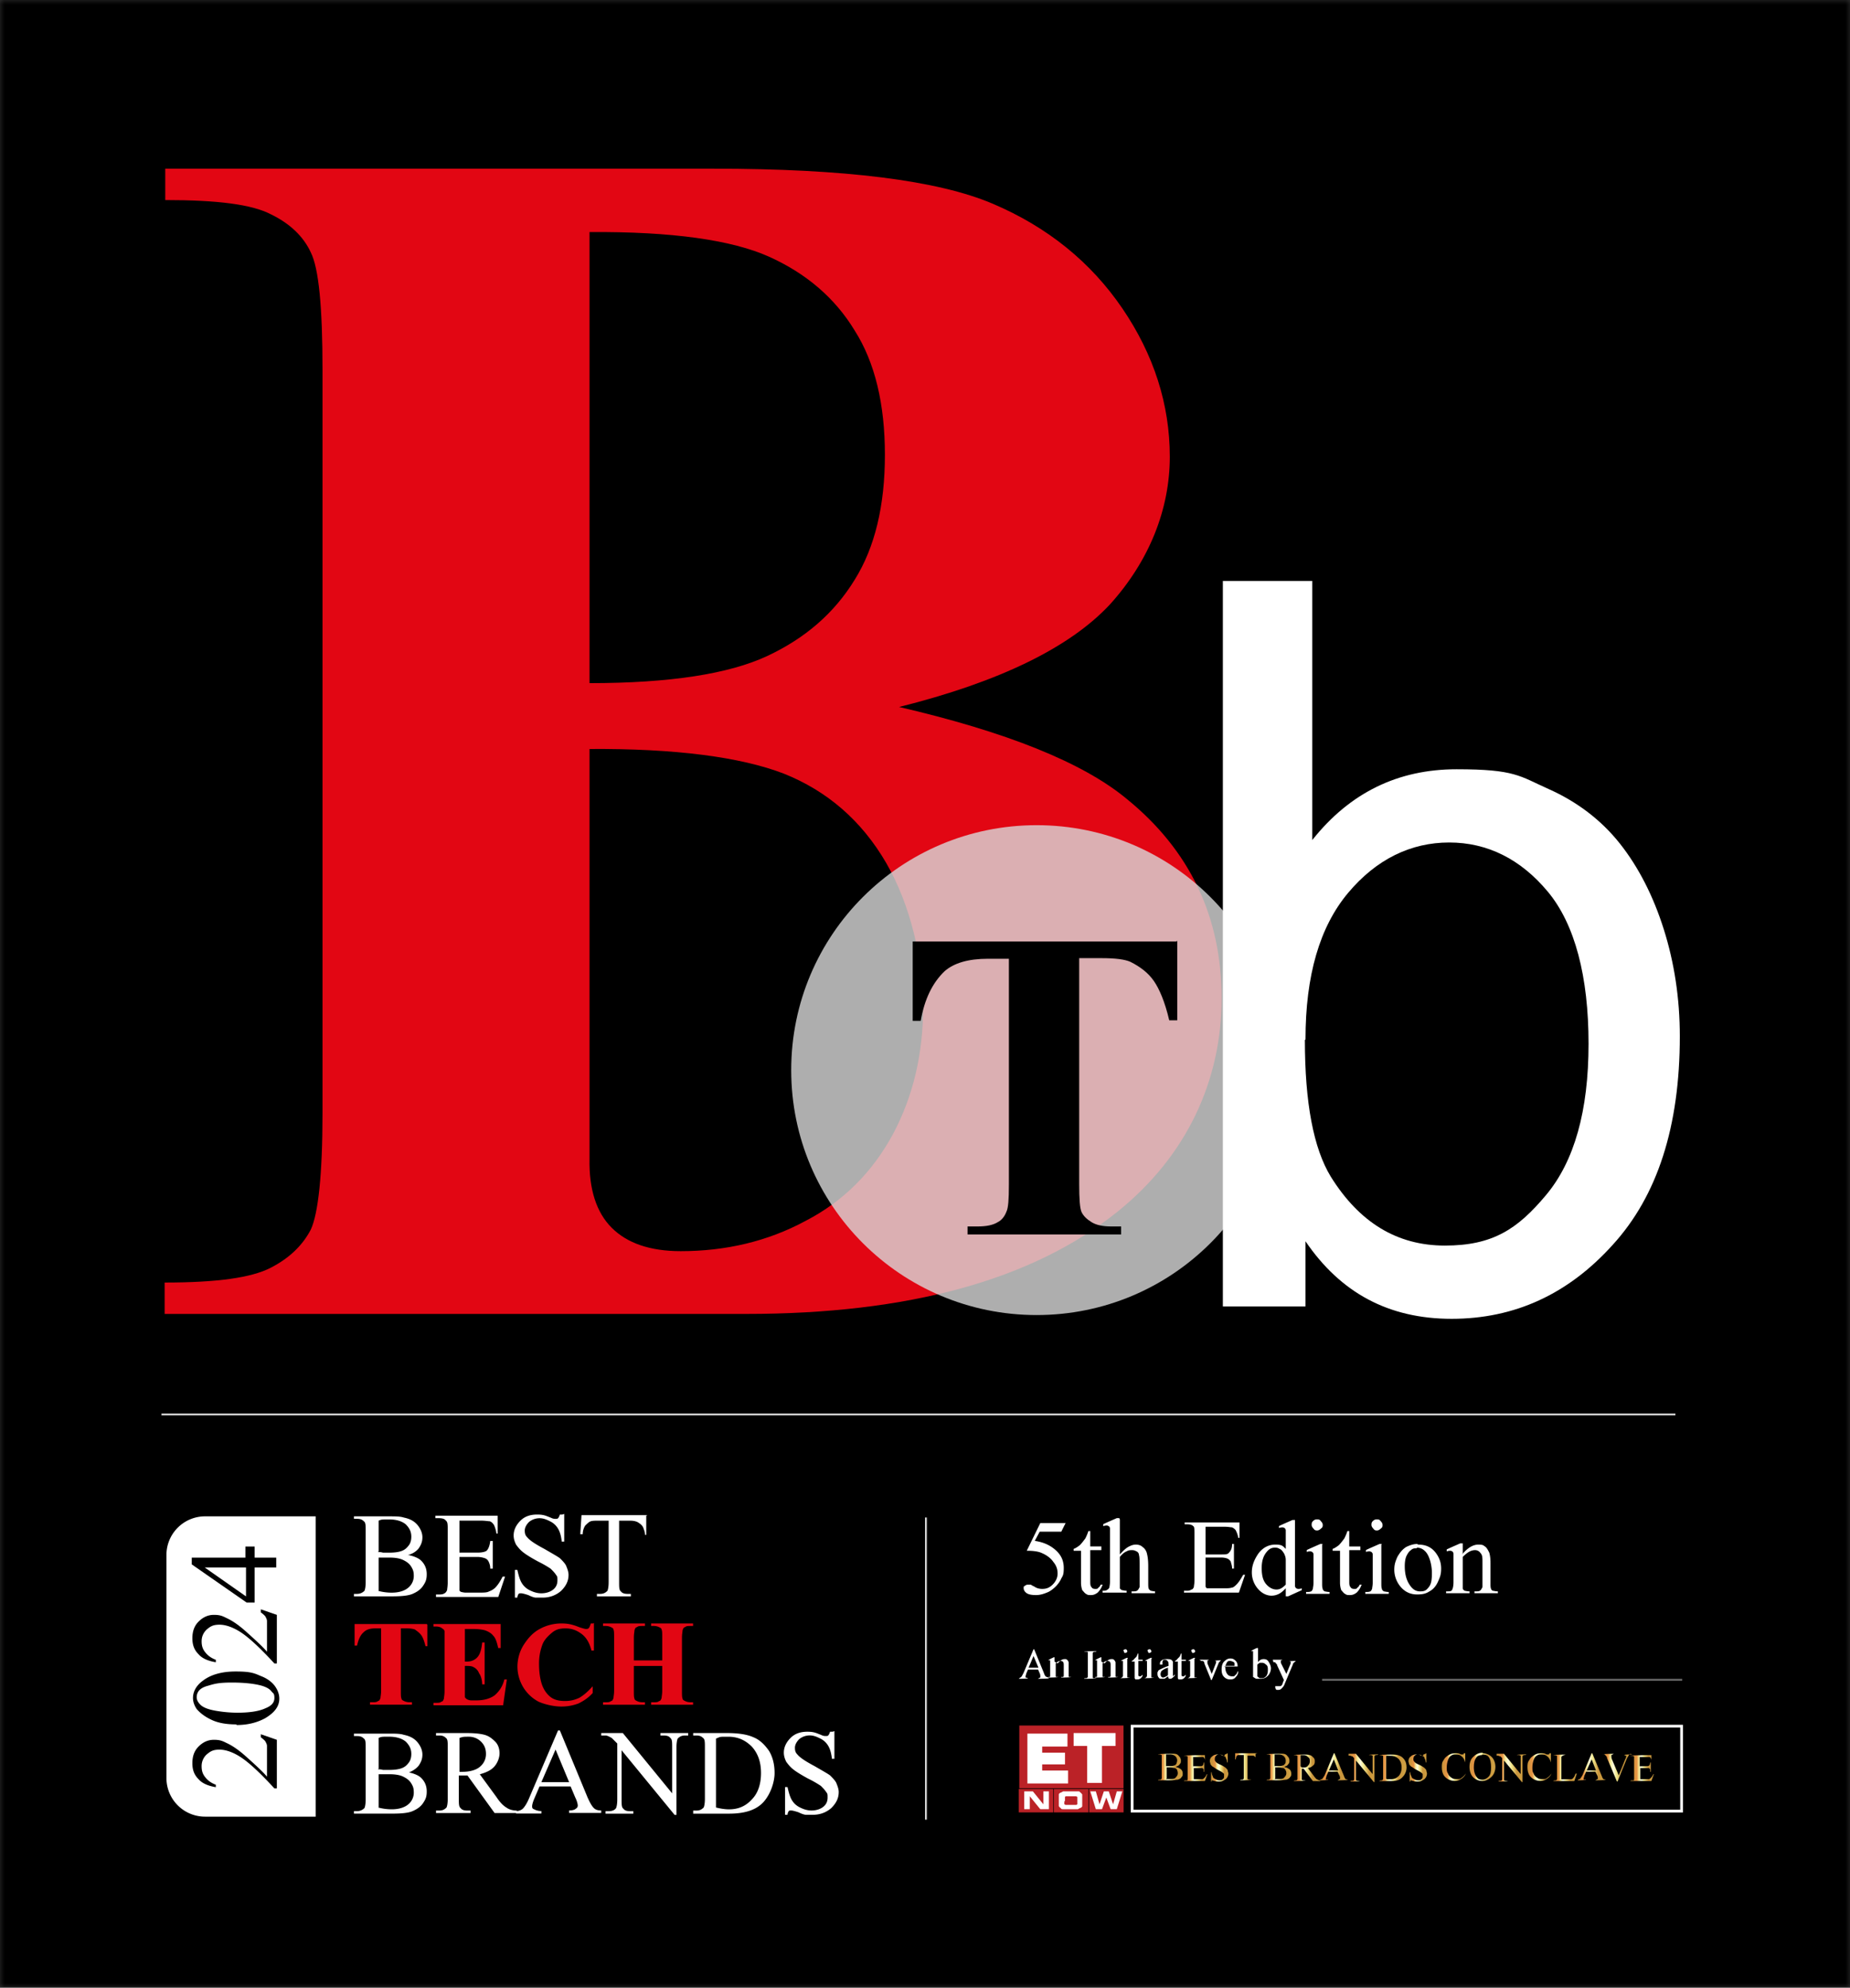 <svg xmlns="http://www.w3.org/2000/svg" width="202" height="217" fill="none"><rect width="100%" height="100%" fill="#333333" stroke="none"/><g clip-path="url(#clip0_1966_129)"><mask id="a" style="mask-type:luminance" maskUnits="userSpaceOnUse" x="0" y="0" width="202" height="217"><path d="M202 0H0v217h202V0z" fill="#fff"></path></mask><g mask="url(#a)"><path d="M202 0H0v216.933h202V0z" fill="#000"></path><path d="M97.969 77.132c11.918 2.754 20.267 6.113 25.048 10.077 6.868 5.576 10.369 12.832 10.369 21.767 0 8.936-3.771 17.199-11.379 23.313-9.292 7.457-22.826 11.152-40.535 11.152H17.977v-3.426c5.79 0 9.494-.538 11.58-1.613 2.088-1.075 3.502-2.485 4.378-4.165.808-1.747 1.279-5.979 1.279-12.697V40.316c0-6.786-.404-11.018-1.28-12.765-.807-1.747-2.289-3.158-4.376-4.165-2.087-1.075-5.79-1.546-11.514-1.546v-3.426h59.86c14.341 0 24.509 1.276 30.501 3.83 5.993 2.552 10.706 6.382 14.14 11.42 3.434 5.04 5.185 10.481 5.185 16.191 0 5.711-2.222 11.355-6.531 16.125-4.377 4.702-12.053 8.465-23.096 11.219l-.134-.067zm-33.6 4.635v44.744c-.067 3.292.74 5.845 2.424 7.525 1.684 1.679 4.175 2.552 7.542 2.552 4.915 0 9.494-1.075 13.6-3.292 4.176-2.149 7.34-5.374 9.562-9.472 2.222-4.166 3.3-8.801 3.3-13.907s-1.347-11.085-4.04-15.72c-2.694-4.636-6.464-7.861-11.178-9.742-4.713-1.814-11.85-2.755-21.277-2.688h.067zm0-7.188c8.754 0 15.218-1.008 19.392-2.956 4.175-1.949 7.34-4.703 9.562-8.331 2.222-3.56 3.299-8.13 3.299-13.638 0-5.509-1.077-10.077-3.3-13.57-2.154-3.562-5.319-6.249-9.359-8.063-4.04-1.814-10.571-2.754-19.594-2.687v49.245z" fill="#E20613"></path><path opacity=".8" d="M113.189 143.563c14.814 0 26.799-11.958 26.799-26.738 0-14.781-11.985-26.74-26.799-26.74-14.813 0-26.798 11.959-26.798 26.74 0 14.78 11.985 26.738 26.798 26.738z" fill="#D9D9D9"></path><path d="M142.546 142.63h-9.023V63.422h9.764v28.284c4.107-5.173 9.359-7.726 15.756-7.726 6.396 0 6.868.739 10.032 2.15 3.165 1.41 5.791 3.426 7.811 5.979 2.02 2.553 3.636 5.71 4.78 9.338 1.145 3.628 1.751 7.525 1.751 11.69 0 9.809-2.424 17.4-7.339 22.775-4.848 5.375-10.706 8.062-17.574 8.062-6.868 0-12.12-2.822-15.958-8.465v7.189-.068zm-.067-29.09c0 6.853.942 11.824 2.828 14.915 3.097 4.971 7.204 7.524 12.456 7.524s7.946-1.814 11.043-5.509c3.097-3.695 4.646-9.204 4.646-16.527s-1.482-13.033-4.444-16.594c-2.963-3.56-6.599-5.374-10.773-5.374-4.175 0-7.946 1.813-11.043 5.509-3.097 3.695-4.646 9.002-4.646 15.989l-.067.067z" fill="#fff"></path><path d="M128.542 102.719v8.666h-.875c-.471-2.015-1.077-3.426-1.683-4.299-.606-.874-1.482-1.546-2.559-2.083-.606-.269-1.616-.403-3.165-.403h-2.424v24.656c0 1.612.068 2.687.27 3.09s.538.739 1.077 1.075c.539.336 1.279.471 2.155.471h1.077v.873h-16.766v-.873h1.077c.943 0 1.684-.135 2.222-.471.404-.201.741-.604.943-1.142.202-.403.269-1.344.269-2.956v-24.656h-2.289c-2.155 0-3.703.47-4.713 1.344-1.347 1.276-2.222 3.09-2.626 5.442h-.876v-8.667h28.752l.134-.067z" fill="#000"></path><path d="M44.641 169.771c.606.135 1.077.337 1.347.606.404.402.606.873.606 1.477 0 .605-.135.874-.404 1.276-.27.404-.674.673-1.145.873-.471.202-1.212.27-2.222.27h-4.175v-.27h.337c.337 0 .606-.132.808-.334.067-.135.135-.471.135-.941v-5.644c0-.537 0-.873-.202-1.007-.202-.202-.404-.269-.74-.269h-.338v-.269h3.771c.74 0 1.28 0 1.683.134.674.135 1.145.404 1.482.807.336.403.538.873.538 1.343 0 .471-.134.806-.404 1.21-.269.336-.673.603-1.212.738h.135zm-3.367-.335c.135 0 .337 0 .54.068h.672c.606 0 1.078-.068 1.414-.202.337-.135.54-.337.741-.606.202-.267.27-.604.27-.94 0-.537-.203-.94-.607-1.344-.404-.335-1.01-.537-1.818-.537s-.808 0-1.144.134v3.36l-.068.067zm0 4.233a5.64 5.64 0 001.482.202c.808 0 1.414-.202 1.818-.539.404-.336.606-.806.606-1.277 0-.469-.068-.671-.27-1.007-.202-.337-.47-.537-.875-.739-.404-.201-.943-.269-1.549-.269h-1.144v3.629h-.068zm8.891-7.663v3.493h1.953c.471 0 .808-.066 1.01-.2.202-.202.336-.539.404-1.075h.27v3.023h-.27c0-.404-.135-.673-.202-.806a.691.691 0 00-.404-.337 2.522 2.522 0 00-.808-.134h-1.953v3.628c0 .068.067.135.202.202.067 0 .27.066.471.066h1.482c.471 0 .875 0 1.077-.133a1.79 1.79 0 00.673-.404c.27-.269.54-.671.808-1.209h.27l-.74 2.217h-6.802v-.269h.337c.202 0 .404 0 .606-.135.135-.067.202-.2.27-.335 0-.134.067-.403.067-.873v-5.711c0-.537 0-.873-.202-1.008-.135-.201-.404-.269-.808-.269h-.337v-.268h6.8v1.948h-.134a3.251 3.251 0 00-.27-.94c-.134-.202-.269-.336-.47-.404-.203 0-.472-.067-.943-.067h-2.424.067zm11.442-.733v3.023h-.27c-.066-.604-.201-1.074-.403-1.41a2.04 2.04 0 00-.875-.806c-.404-.202-.741-.336-1.145-.336s-.808.134-1.145.403c-.27.268-.471.604-.471.94 0 .336.067.538.27.739.269.336.875.739 1.885 1.276.808.471 1.414.807 1.683 1.009.27.268.539.537.673.806.135.335.27.671.27 1.008 0 .671-.27 1.209-.808 1.746-.54.471-1.212.74-2.02.74h-.741c-.135 0-.404-.067-.808-.269-.404-.135-.673-.202-.808-.202s-.202 0-.27.067c0 0-.134.202-.134.404h-.27v-3.025h.27c.135.606.27 1.075.471 1.412.202.336.472.605.876.806.404.201.808.336 1.279.336.471 0 .943-.135 1.28-.404.336-.267.47-.604.47-1.007 0-.402 0-.402-.201-.672-.135-.201-.337-.403-.54-.605-.201-.133-.605-.402-1.413-.806-.74-.402-1.28-.738-1.616-1.008-.337-.269-.539-.536-.74-.805-.135-.269-.27-.605-.27-1.008 0-.605.27-1.142.74-1.613.472-.47 1.078-.671 1.819-.671.74 0 .942.134 1.48.335.27.135.405.135.54.135.134 0 .202 0 .269-.067.067-.068.135-.202.202-.403h.27l.201-.068zm8.957.201v2.082h-.135c0-.336-.134-.605-.202-.806-.134-.269-.336-.403-.538-.537-.202-.135-.539-.202-.876-.202h-1.212v6.718c0 .538 0 .874.202 1.007.135.202.404.269.741.269h.337v.269h-3.704v-.269h.337c.404 0 .606-.134.808-.334.067-.135.135-.471.135-.942v-6.718h-1.078c-.404 0-.673 0-.875.067-.202.067-.404.269-.606.47a1.74 1.74 0 00-.27.941h-.269l.135-2.083h7.205l-.135.068z" fill="#fff"></path><path d="M46.664 177.364v2.352h-.202c-.135-.537-.27-.941-.471-1.21-.202-.267-.404-.402-.674-.604-.134-.067-.47-.134-.875-.134h-.673v6.786c0 .469 0 .738.067.873 0 .134.135.202.27.269.134.067.336.135.605.135h.27v.267h-4.579v-.267h.27c.269 0 .47 0 .605-.135.135 0 .202-.135.27-.336 0-.135.067-.404.067-.806v-6.786h-.606c-.606 0-1.01.134-1.28.404-.403.334-.605.873-.74 1.477h-.27v-2.352h7.879l.067.067zm4.098.471v3.561h.202c.539 0 .943-.202 1.212-.538.27-.336.404-.873.471-1.544h.27v4.567h-.27c0-.469-.134-.94-.336-1.21a1.21 1.21 0 00-.606-.671c-.202-.134-.539-.134-.943-.134v3.359c0 .135.135.202.202.269.135.067.27.135.539.135h.538c.809 0 1.482-.202 1.953-.539.471-.402.876-.94 1.078-1.746h.269l-.404 2.821h-7.609v-.267h.27c.269 0 .47 0 .605-.135.135 0 .203-.134.27-.336 0-.135.067-.404.067-.806v-6.517c0-.134-.134-.269-.27-.336-.134-.135-.403-.202-.673-.202h-.269v-.269h7.34v2.621h-.27c-.135-.604-.27-1.075-.539-1.344-.202-.268-.538-.47-.942-.604-.27-.068-.674-.135-1.347-.135h-.875.067zm14.088-.671v3.025h-.27c-.202-.808-.539-1.412-1.077-1.815-.539-.402-1.078-.604-1.751-.604-.673 0-1.077.134-1.481.469-.404.336-.808.74-1.01 1.209a5.816 5.816 0 00-.404 2.15c0 .74.067 1.479.269 2.15.202.673.539 1.142.943 1.479.404.336.942.469 1.616.469.673 0 1.077-.133 1.548-.335.472-.269.943-.673 1.482-1.276v.738c-.472.538-1.01.873-1.549 1.142a5.24 5.24 0 01-1.885.337c-.741 0-1.751-.202-2.492-.539a4.316 4.316 0 01-1.683-1.611 4.403 4.403 0 01-.606-2.217c0-.739.202-1.613.673-2.352.472-.738 1.01-1.344 1.751-1.746a4.913 4.913 0 012.357-.606c.808 0 1.279.135 1.952.404.404.135.674.202.741.202.067 0 .27 0 .337-.135.067-.067.134-.269.202-.471h.269l.067-.067zm4.36 4.706v2.689c0 .469 0 .738.068.873 0 .134.134.201.27.269.134.067.336.133.605.133h.27v.269h-4.58v-.269h.27c.27 0 .471 0 .606-.133.135 0 .202-.135.27-.337 0-.134.067-.403.067-.805v-5.779c0-.471 0-.738-.068-.873 0-.134-.134-.202-.269-.269a1.35 1.35 0 00-.606-.134h-.27v-.27h4.58v.27h-.27c-.27 0-.471 0-.606.134-.135 0-.202.135-.27.337 0 .134-.067.402-.067.805v2.487h3.098v-2.487c0-.471 0-.738-.068-.873 0-.134-.134-.202-.269-.269a1.35 1.35 0 00-.606-.134h-.27v-.27h4.58v.27h-.27c-.27 0-.471 0-.606.134-.135 0-.202.135-.27.337 0 .134-.067.402-.067.805v5.779c0 .469 0 .738.068.873 0 .134.134.201.27.269.134.067.336.133.605.133h.27v.269h-4.58v-.269h.27c.27 0 .471 0 .606-.133.135 0 .202-.135.27-.337 0-.134.067-.403.067-.805v-2.689H69.21z" fill="#E20613"></path><path d="M44.641 193.49c.606.135 1.077.337 1.347.604.404.404.606.875.606 1.479 0 .604-.135.873-.404 1.276-.27.402-.674.672-1.145.873-.471.202-1.212.27-2.222.27h-4.175v-.27h.337c.337 0 .606-.134.808-.336.067-.135.135-.469.135-.94v-5.644c0-.537 0-.873-.202-1.008-.202-.201-.404-.267-.74-.267h-.338v-.269h3.771c.74 0 1.28 0 1.683.134.674.135 1.145.402 1.482.806.336.404.538.873.538 1.344 0 .47-.134.806-.404 1.21-.269.334-.673.604-1.212.805l.135-.067zm-3.367-.336c.135 0 .337 0 .54.067h.672c.606 0 1.078-.067 1.414-.202.337-.134.54-.335.741-.604.202-.269.27-.605.27-.94 0-.538-.203-.94-.607-1.344-.404-.337-1.01-.537-1.818-.537s-.808-.001-1.144.133v3.359l-.068.068zm0 4.165a5.64 5.64 0 001.482.202c.808 0 1.414-.202 1.818-.537.404-.336.606-.807.606-1.277 0-.471-.068-.673-.27-1.007-.202-.337-.47-.539-.875-.741-.404-.2-.943-.267-1.549-.267h-1.144v3.627h-.068zm15.089.61h-2.357l-2.962-4.099H50.1v2.553c0 .539 0 .873.202 1.008.135.202.404.269.74.269h.337v.269h-3.77v-.269h.336c.404 0 .606-.135.808-.336.068-.135.135-.47.135-.941v-5.643c0-.537 0-.874-.202-1.008-.202-.202-.404-.269-.74-.269h-.338v-.268h3.233c.942 0 1.616.068 2.087.202.471.133.808.402 1.145.739.336.336.47.805.47 1.276 0 .47-.201 1.008-.538 1.41-.337.404-.875.673-1.616.875l1.818 2.484c.404.606.74.941 1.078 1.143.269.201.673.336 1.144.336v.269h-.067zm-6.195-4.501h.337c.808 0 1.481-.202 1.885-.539.404-.334.673-.805.673-1.409 0-.606-.202-1.008-.538-1.344a1.879 1.879 0 00-1.347-.539c-.538 0-.606 0-1.01.135v3.696z" fill="#fff"></path><path d="M62.344 195.027H58.91l-.606 1.411c-.134.335-.202.604-.202.739 0 .134 0 .269.202.336.135.068.404.202.808.202v.268h-2.76v-.268c.336 0 .606-.134.74-.269.202-.202.472-.606.74-1.277l3.098-7.255h.202l3.03 7.323c.27.603.472.94.674 1.142.202.202.47.269.808.269v.267h-3.502v-.267c.337 0 .606-.067.74-.202a.37.37 0 00.203-.336c0-.135-.067-.47-.27-.873l-.538-1.277.067.067zm-.202-.471l-1.481-3.559-1.549 3.559h3.03zm3.506-5.361h2.357l5.387 6.584v-5.039c0-.537 0-.874-.202-1.008-.135-.202-.404-.269-.74-.269h-.338v-.268h3.03v.268h-.336c-.404 0-.606.134-.808.336-.068.135-.135.471-.135.941v7.391h-.202l-5.79-7.055v5.375c0 .538 0 .873.201 1.007.135.202.404.269.741.269h.337v.269h-3.03v-.269h.336c.404 0 .674-.134.808-.336.068-.135.135-.469.135-.94v-6.113l-.606-.606c-.135-.067-.337-.202-.606-.269h-.539v-.268zm10.04 8.734v-.269h.336c.404 0 .606-.135.808-.336.068-.135.135-.47.135-.941v-5.643c0-.537 0-.874-.202-1.008-.202-.202-.404-.269-.74-.269h-.338v-.268h3.57c1.346 0 2.288.135 3.03.47.672.269 1.211.807 1.682 1.478.405.671.607 1.479.607 2.419 0 .941-.404 2.217-1.145 3.09-.808.941-2.087 1.344-3.838 1.344h-3.906v-.067zm2.49-.605c.54.134 1.01.201 1.415.201 1.01 0 1.818-.336 2.491-1.074.673-.672 1.01-1.679 1.01-2.889 0-1.209-.337-2.15-1.01-2.89-.673-.671-1.481-1.075-2.559-1.075-1.077 0-.808 0-1.346.202v7.525zm12.929-8.34v3.023h-.27c-.067-.604-.201-1.075-.403-1.411a2.052 2.052 0 00-.875-.806c-.404-.202-.741-.336-1.145-.336s-.808.134-1.145.403c-.27.27-.471.604-.471.941 0 .336.067.538.27.738.269.337.875.74 1.885 1.277.808.471 1.414.806 1.683 1.008.27.269.539.538.673.807.135.335.27.671.27 1.008 0 .671-.27 1.209-.808 1.746-.54.471-1.212.738-2.02.738h-.741c-.135 0-.404-.067-.808-.267-.404-.135-.673-.202-.808-.202s-.202 0-.27.067c0 0-.134.202-.134.402h-.27v-3.023h.27c.134.606.27 1.075.471 1.412.202.336.471.604.875.805.404.202.809.337 1.28.337s.943-.135 1.28-.404c.336-.269.47-.604.47-1.007 0-.404 0-.404-.202-.672-.134-.201-.336-.403-.538-.605a12.085 12.085 0 00-1.414-.806c-.74-.404-1.28-.738-1.616-1.008-.337-.269-.539-.538-.74-.805-.135-.269-.27-.606-.27-1.008 0-.606.27-1.142.74-1.613.472-.469 1.078-.671 1.818-.671.741 0 .943.134 1.482.334.27.135.404.135.538.135.135 0 .203 0 .27-.067.067-.068.135-.2.202-.402h.27l.201-.068zm-72.935-19.213a4.22 4.22 0 014.242-4.232h12.053v32.785H22.414a4.219 4.219 0 01-4.242-4.232v-24.321z" fill="#fff"></path><path d="M28.479 189.326l1.75.606v5.307h-.269c-1.414-1.546-2.626-2.688-3.501-3.292-.875-.605-1.75-.94-2.491-.94-.741 0-1.01.202-1.415.537a1.72 1.72 0 00-.538 1.276c0 .539.134.873.404 1.21.27.336.606.604 1.145.806v.269c-.808-.135-1.482-.404-1.886-.873-.471-.471-.673-1.008-.673-1.748 0-.739.202-1.342.673-1.813.471-.471 1.01-.739 1.683-.739.674 0 .943.135 1.347.335.74.336 1.482.875 2.29 1.613 1.211 1.075 1.952 1.813 2.154 2.083v-3.36c0-.202-.135-.403-.202-.536a2.881 2.881 0 00-.471-.404v-.337zm-2.694-1.074c-1.01 0-1.885-.135-2.625-.47-.741-.336-1.28-.74-1.684-1.209-.27-.404-.404-.806-.404-1.21 0-.671.337-1.344 1.078-1.88.875-.673 2.087-1.008 3.568-1.008 1.482 0 1.953.133 2.694.469.74.269 1.279.673 1.616 1.142.336.472.47.941.47 1.345 0 .873-.538 1.544-1.548 2.149-.875.47-1.885.739-3.097.739l-.068-.067zm.135-1.277c1.212 0 2.29-.133 3.03-.47.674-.269 1.01-.605 1.01-1.142 0-.538-.134-.471-.337-.738-.201-.269-.606-.471-1.077-.606-.74-.202-1.818-.336-3.232-.336-1.414 0-1.885.134-2.558.336-.54.135-.876.337-1.078.606-.134.2-.202.402-.202.671s.135.538.404.806c.337.336.943.538 1.75.673.809.134 1.55.2 2.358.2h-.068zm2.559-11.286l1.75.604v5.307h-.269c-1.414-1.544-2.626-2.686-3.501-3.292-.875-.604-1.75-.94-2.491-.94-.741 0-1.01.202-1.415.538-.336.337-.538.739-.538 1.277 0 .537.134.873.404 1.209.27.335.606.604 1.145.806v.269c-.808-.134-1.482-.403-1.886-.874-.471-.47-.673-1.008-.673-1.746 0-.739.202-1.345.673-1.814.471-.471 1.01-.74 1.683-.74.674 0 .943.135 1.347.336.74.337 1.482.873 2.29 1.614 1.211 1.075 1.952 1.813 2.154 2.082v-3.359c0-.202-.135-.404-.202-.538a2.79 2.79 0 00-.471-.402v-.337zm-1.616-6.853h.942v1.209h2.357v1.075h-2.357v3.831h-.875l-5.992-4.167v-.739h5.858v-1.209h.067zm0 2.284h-4.511l4.51 3.158v-3.158z" fill="#000"></path><path d="M113.456 182.266h-1.212l-.202.471c0 .133-.067.2-.067.267v.135s.135 0 .269.067c0 .067-1.01.067-1.01.067.135-.134.202-.134.27-.202.067-.067.134-.201.269-.469l1.077-2.553h.068l1.077 2.62c.067.201.135.335.269.402.068 0 .202.068.27.135 0 .067-1.212.067-1.212.067.134-.067.202-.134.269-.134v-.135c0-.067 0-.202-.067-.335l-.202-.471.134.068zm-.067-.202l-.539-1.277-.538 1.277h1.077zm2.087-.469c.27-.27.472-.471.741-.471s.202 0 .269.067c.068 0 .135.134.202.269v1.544s0 .067.068.067h.202c0 .068-1.078.068-1.078.068v-.068h.202s.068-.067.068-.134v-1.075c0-.2 0-.335-.068-.402 0-.067-.134-.135-.269-.135-.202 0-.337.068-.539.27v1.409s0 .067.068.067h.202c0 .068-1.078.068-1.078.068v-.068c.135 0 .202 0 .202-.067v-1.746h-.202c0-.067.606-.336.606-.336h.068v.471l.336.202zm4.242 1.611c0 .067-1.346.067-1.346.067 0-.067.134-.067.134-.067.135 0 .202 0 .27-.135v-2.686s0-.067-.068-.067h-.336c0-.068 1.346-.068 1.346-.068 0 .068-.134.068-.134.068-.135 0-.202 0-.27.134v2.687s0 .067.068.067h.336zm.876-1.611c.269-.27.471-.471.74-.471.27 0 .202 0 .27.067.067 0 .134.134.202.269v1.544s0 .067.067.067h.202c0 .068-1.077.068-1.077.068v-.068h.202s.067-.067.067-.134v-1.075c0-.2 0-.335-.067-.402 0-.067-.135-.135-.27-.135-.202 0-.336.068-.538.27v1.409s0 .067.067.067h.202c0 .068-1.077.068-1.077.068v-.068c.134 0 .202 0 .202-.067v-1.746h-.202c0-.067.606-.336.606-.336h.067v.471l.337.202zm2.289-1.546s.135 0 .135.067c0 0 .067.067.067.134 0 .068 0 .135-.067.135 0 0-.068.067-.135.067s-.135 0-.135-.067-.067-.135-.067-.135v-.134s.135-.067.202-.067zm.202 1.075v1.947s0 .068.067.068h.202c0 .067-1.01.067-1.01.067.135-.067.202-.067.202-.135l.068-.067v-1.679h-.202c0-.067.606-.336.606-.336h.134l-.067.135zm1.212-.604v.671h.471v.134h-.471v1.612s.067.067.135.067h.134l.135-.134h.067c0 .134-.134.269-.202.336a.515.515 0 01-.336.135h-.202c-.068 0-.135-.068-.135-.202v-1.746h-.337c.068-.135.202-.135.27-.269l.269-.27s.067-.134.135-.334h.067zm1.212-.471s.135 0 .135.067c0 0 .067.067.067.134 0 .068 0 .135-.067.135 0 0-.068.067-.135.067s-.135 0-.135-.067-.067-.135-.067-.135v-.134s.135-.067.202-.067zm.202 1.075v1.947s0 .068.067.068h.202c0 .067-1.01.067-1.01.067.135-.067.202-.067.202-.135l.068-.067v-1.679h-.202c0-.067.606-.336.606-.336h.134l-.067.135zm1.818 1.88c-.202.135-.337.269-.404.269h-.269c-.135 0-.27 0-.337-.134-.067-.068-.135-.202-.135-.402 0-.202 0-.202.068-.269 0-.135.202-.202.336-.27.135-.067.404-.201.808-.336 0-.267 0-.469-.134-.537 0-.067-.135-.134-.27-.134-.134 0-.202 0-.202.067 0 0-.067.135-.067.202v.267h-.269v-.132a.37.37 0 01.202-.337c.134-.134.336-.134.538-.134s.337 0 .472.067c.067 0 .134.134.202.202v1.611l.202-.202v.135c-.202.202-.337.336-.472.336-.134 0-.134 0-.202-.067 0 0-.067-.135-.067-.269v.067zm0-.134v-.806c-.202.067-.404.134-.471.202-.135.067-.202.134-.27.202 0 .067-.067.134-.067.269 0 .133 0 .2.067.267 0 .067.135.135.202.135.068 0 .27-.068.472-.202l.067-.067zm1.481-2.35v.671h.472v.134h-.472v1.612s.068.067.135.067h.135l.134-.134h.068c0 .134-.135.269-.202.336a.518.518 0 01-.337.135h-.202c-.067 0-.135-.068-.135-.202v-1.746h-.336c.067-.135.202-.135.269-.269l.269-.27s.068-.134.135-.334h.067zm1.28-.471s.134 0 .134.067c0 0 .068.067.068.134 0 .068 0 .135-.068.135 0 0-.067.067-.134.067-.068 0-.135 0-.135-.067l-.067-.135v-.134s.134-.067.202-.067zm.134 1.075v1.947s0 .068.068.068h.202c0 .067-1.01.067-1.01.067.134-.067.202-.067.202-.135l.067-.067v-1.679h-.202c0-.067.606-.336.606-.336h.135l-.068.135zm.539.067h1.01v.067h-.135v.337l.472 1.142.471-1.21v-.202h-.135c0-.067.674-.067.674-.067l-.135.135s-.135.134-.135.202l-.74 1.813h-.068l-.74-1.813c0-.068 0-.135-.068-.202 0 0-.067-.068-.134-.068h-.135l-.202-.134zm2.828.806c0 .336.067.538.202.74.135.2.337.267.539.267s.269 0 .336-.134c.135-.068.202-.201.27-.402h.067a.848.848 0 01-.269.603c-.135.202-.337.27-.606.27-.27 0-.472-.068-.674-.27-.202-.201-.269-.469-.269-.805 0-.337.067-.671.269-.873.202-.202.404-.337.674-.337.269 0 .404.068.606.269.134.135.202.337.202.604h-1.482l.135.068zm0-.135h1.01v-.267c0-.068-.067-.135-.202-.202-.067 0-.135-.068-.269-.068-.135 0-.27 0-.337.135-.067.067-.135.267-.202.402zm3.501-.335c.202-.269.404-.403.674-.403.269 0 .404.067.538.269.135.202.27.469.27.738s-.135.671-.404.873c-.202.202-.472.269-.741.269h-.404c-.135 0-.269-.134-.404-.202v-2.821h-.202c0-.067.606-.336.606-.336h.135v1.546l-.068.067zm0 .2v1.277c.068.067.135.135.27.202h.269c.135 0 .269-.067.404-.202.135-.134.202-.402.202-.671s0-.471-.202-.606c-.135-.132-.269-.2-.404-.2h-.269s-.135.068-.27.2zm1.684-.536h1.01v.067h-.135v.135c0 .134 0 .134.067.269l.539 1.075.471-1.142v-.202h-.134c0-.068.673-.068.673-.068 0 .068-.135.135-.135.135l-.134.135s0 .067-.068.2l-.875 2.082c-.067.202-.202.337-.337.471-.134.135-.269.135-.404.135-.134 0-.134 0-.202-.067 0 0-.067-.135-.067-.202v-.135h.539s.067 0 .134-.067c0 0 .135-.135.135-.268l.135-.336-.741-1.613s0-.133-.135-.2c0 0-.067-.068-.067-.135h-.202l-.067-.269z" fill="#fff"></path><path opacity=".5" d="M144.359 183.281h39.323v.202h-39.323v-.202z" fill="#D9D9D9"></path><path d="M123.617 197.717v-9.272h59.995v9.272h-59.995z" fill="#000" stroke="#fff" stroke-width=".3"></path><path d="M122.676 188.375h-11.379v6.853h11.379v-6.853z" fill="#BB2227"></path><path d="M112.18 189.258h4.376v1.411h-2.76v.671h2.491v1.277h-2.491v.671h2.828v1.412h-4.444v-5.442zm6.528 1.347h-1.481v-1.41h4.578v1.41h-1.481v4.032h-1.616v-4.032z" fill="#fff"></path><path d="M115.005 195.305h-3.771v2.552h3.771v-2.552z" fill="#BB2227"></path><path d="M111.836 195.562h.943l1.144 1.412v-1.412h.606v1.948h-.942l-1.145-1.411v1.411h-.606v-1.948z" fill="#fff"></path><path d="M118.841 195.305h-3.771v2.552h3.771v-2.552z" fill="#BB2227"></path><path d="M115.609 196.234v-.335c0-.067.068-.135.202-.202.068 0 .135-.067.27-.134h1.616c.134 0 .202-.001.269.134.067 0 .135.135.202.202v1.275c0 .067-.067.135-.202.202-.067 0-.135.067-.269.134h-1.616c-.135 0-.202 0-.27-.134-.067 0-.134-.135-.202-.202v-.94zm.606.403v.337l.135.065h1.145s.067 0 .134-.065v-.808l-.134-.067h-1.078c-.067 0-.067 0-.134.067v.471h-.068z" fill="#fff"></path><path d="M122.685 195.305h-3.771v2.552h3.771v-2.552z" fill="#BB2227"></path><path d="M119.047 195.562h.606l.404 1.412.471-1.412h.539l.471 1.412.404-1.412h.606l-.606 1.948h-.673l-.472-1.276-.471 1.276h-.673l-.606-1.948z" fill="#fff"></path><path d="M128.465 192.94c.202 0 .337.134.472.201.134.135.202.27.202.47 0 .202 0 .269-.135.403-.067.135-.202.202-.404.27-.135 0-.404.067-.741.067h-1.414c0-.067.135-.067.135-.067.135 0 .202 0 .269-.135v-2.553s-.134-.068-.269-.068h-.135c0-.067 1.28-.067 1.28-.067h.538a.57.57 0 01.472.269.613.613 0 01.202.471c0 .2 0 .268-.135.402-.067.135-.202.202-.404.269l.067.068zm-1.144-.135h.404c.202 0 .336 0 .471-.067.135 0 .202-.135.269-.202 0-.067.068-.2.068-.335a.613.613 0 00-.202-.471c-.135-.134-.337-.202-.606-.202h-.404v1.277zm0 1.411h.471c.269 0 .471 0 .606-.202.135-.134.202-.269.202-.403 0-.135 0-.2-.067-.335 0-.135-.135-.202-.27-.269-.134 0-.336-.067-.538-.067h-.337v1.209l-.067.067z" fill="url(#paint0_linear_1966_129)"></path><path d="M130.283 191.677v1.142h.674c.134 0 .269 0 .336-.067.068 0 .135-.202.135-.337h.067v1.009h-.067v-.269l-.135-.134h-.942v1.209h.942c.068 0 .135-.067.202-.134a1.04 1.04 0 00.27-.404h.067l-.269.74h-2.29c0-.067.135-.067.135-.067h.202s.067 0 .067-.135v-2.486s-.134-.067-.269-.067h-.135c0-.068 2.29-.068 2.29-.068v.673c0-.134 0-.269-.068-.336 0 0-.067-.135-.134-.135h-1.145l.067-.134z" fill="url(#paint1_linear_1966_129)"></path><path d="M134.054 191.398v1.008h-.067c0-.2-.067-.335-.135-.469 0-.135-.134-.202-.269-.269-.135-.068-.269-.135-.404-.135s-.269 0-.404.135a.513.513 0 00-.135.336c0 .135 0 .202.068.267.067.135.269.27.606.404.269.135.471.269.538.337.068.067.202.202.202.269 0 .133.068.2.068.335 0 .201-.068.403-.27.605-.202.135-.404.268-.673.268h-.269s-.135 0-.27-.068c-.134 0-.202-.065-.269-.065h-.067v.133h-.068v-1.008h.068c0 .202.067.336.134.471 0 .135.135.202.27.269.134.067.269.135.404.135.134 0 .336 0 .404-.135.134-.067.134-.202.134-.336v-.202c0-.067-.134-.135-.202-.202 0 0-.202-.135-.471-.267-.269-.135-.404-.27-.539-.337-.134-.067-.202-.202-.269-.269 0-.135-.067-.202-.067-.337 0-.2.067-.402.269-.536.135-.135.337-.202.606-.202.269 0 .337 0 .471.135h.27v-.135h.067l.269-.135z" fill="url(#paint2_linear_1966_129)"></path><path d="M137.089 191.466v.403c0-.067-.134-.134-.202-.201h-.673v2.553a.7.7 0 00.269.067h.135c0 .068-1.212.068-1.212.068 0-.068.135-.068.135-.068.134 0 .202 0 .269-.134V191.6h-.606c-.067 0-.135.068-.202.135 0 .067-.067.202-.067.336h-.068v-.673h2.424l-.202.068z" fill="url(#paint3_linear_1966_129)"></path><path d="M140.317 192.94c.202 0 .337.134.471.201a.61.61 0 01.202.47c0 .202 0 .269-.134.403-.068.135-.202.202-.404.27-.135 0-.404.067-.741.067h-1.414c0-.067.135-.067.135-.067.134 0 .202 0 .269-.135v-2.553s-.135-.068-.269-.068h-.135c0-.067 1.279-.067 1.279-.067h.539c.202 0 .404.135.471.269a.61.61 0 01.202.471c0 .2 0 .268-.134.402-.068.135-.202.202-.404.269l.067.068zm-1.145-.135h.404c.202 0 .337 0 .472-.067.134 0 .202-.135.269-.202s.067-.2.067-.335a.61.61 0 00-.202-.471c-.134-.134-.336-.202-.606-.202h-.404v1.277zm0 1.411h.472c.269 0 .471 0 .606-.202.134-.134.202-.269.202-.403 0-.135 0-.2-.068-.335a.52.52 0 00-.269-.269c-.135 0-.337-.067-.539-.067h-.336v1.209l-.068.067z" fill="url(#paint4_linear_1966_129)"></path><path d="M144.161 194.437h-.808l-1.01-1.344h-.202v1.209s.135.068.269.068h.135c0 .067-1.279.067-1.279.067 0-.067.134-.067.134-.067.135 0 .202 0 .27-.135v-2.554s-.135-.067-.27-.067h-.134c0-.067 1.077-.067 1.077-.067.337 0 .539 0 .673.067.135 0 .27.135.404.269.135.135.135.269.135.404 0 .133 0 .335-.202.469-.135.135-.269.202-.539.27l.606.805c.135.202.27.337.337.404.067 0 .202.135.404.135v.067zm-2.02-1.479h.067c.27 0 .472 0 .606-.202a.607.607 0 00.202-.469c0-.202 0-.336-.202-.471a.608.608 0 00-.471-.202h-.337v1.21l.135.134z" fill="url(#paint5_linear_1966_129)"></path><path d="M146.181 193.414h-1.145l-.202.471c0 .134-.067.202-.067.269v.134h.269c0 .068-.942.068-.942.068.134-.135.202-.135.269-.135.067-.067.135-.202.269-.404l1.01-2.419h.068l1.01 2.419c.067.202.134.337.202.404 0 0 .134.067.269.067 0 .068-1.145.068-1.145.068.135-.068.202-.135.27-.135v-.134c0-.068 0-.135-.068-.27l-.202-.403h.135zm-.067-.133l-.472-1.21-.538 1.21h1.01z" fill="url(#paint6_linear_1966_129)"></path><path d="M147.25 191.461h.808l1.818 2.217v-2.015s-.135-.067-.269-.067h-.135c0-.068 1.01-.068 1.01-.068 0 .068-.135.068-.135.068-.134 0-.202 0-.269.134v2.821h-.067l-1.953-2.35v2.15a.7.7 0 00.269.067h.135c0 .067-1.01.067-1.01.067 0-.067.135-.067.135-.067.134 0 .202 0 .269-.134v-2.352l-.202-.202s-.135 0-.202-.067h-.202v-.202z" fill="url(#paint7_linear_1966_129)"></path><path d="M150.617 194.437c0-.067.135-.067.135-.067.135 0 .202 0 .269-.135v-2.554s-.134-.067-.269-.067h-.135c0-.067 1.212-.067 1.212-.067.472 0 .741 0 1.01.134.202.068.404.27.539.471.135.201.202.47.202.806 0 .337-.135.739-.404 1.008-.269.336-.673.471-1.279.471h-1.28zm.808-.202h.472c.336 0 .606-.135.808-.336.202-.202.336-.537.336-.941 0-.403-.134-.738-.336-.94-.202-.202-.472-.337-.876-.337h-.471v2.487l.067.067z" fill="url(#paint8_linear_1966_129)"></path><path d="M155.742 191.398v1.008h-.068c0-.2-.067-.335-.134-.469 0-.135-.135-.202-.27-.269-.134-.068-.269-.135-.404-.135-.134 0-.269 0-.404.135a.512.512 0 00-.134.336c0 .135 0 .202.067.267.067.135.269.27.606.404.269.135.471.269.539.337.067.067.202.202.202.269 0 .133.067.2.067.335 0 .201-.067.403-.269.605-.202.135-.404.268-.674.268h-.269s-.135 0-.269-.068c-.135 0-.202-.065-.27-.065h-.067v.133h-.067v-1.008h.067c0 .202.067.336.135.471 0 .135.134.202.269.269s.269.135.404.135.337 0 .404-.135c.135-.067.135-.202.135-.336v-.202c0-.067-.135-.135-.202-.202 0 0-.202-.135-.472-.267-.269-.135-.404-.27-.538-.337-.135-.067-.202-.202-.27-.269 0-.135-.067-.202-.067-.337 0-.2.067-.402.269-.536.135-.135.337-.202.606-.202.27 0 .337 0 .472.135h.269v-.135h.067l.27-.135z" fill="url(#paint9_linear_1966_129)"></path><path d="M159.988 191.398v1.008c-.067-.267-.202-.537-.404-.671-.134-.135-.336-.202-.606-.202-.269 0-.336 0-.538.135-.135.067-.27.269-.337.471-.067.2-.135.469-.135.805 0 .337 0 .47.135.672.067.201.202.336.404.471.202.134.337.134.606.134.269 0 .337 0 .471-.134.135-.068.337-.27.472-.471-.135.336-.337.471-.539.605-.202.135-.404.2-.673.2-.472 0-.876-.2-1.145-.536-.202-.269-.269-.604-.269-.941 0-.336 0-.538.202-.805.134-.27.336-.404.538-.539.202-.134.472-.202.741-.202s.404 0 .606.135h.269s0-.067.068-.135h.134z" fill="url(#paint10_linear_1966_129)"></path><path d="M161.867 191.403c.404 0 .741.135 1.01.404s.404.671.404 1.075c0 .402-.135.806-.404 1.075-.269.269-.606.469-1.01.469s-.741-.134-1.01-.402c-.269-.269-.404-.673-.404-1.142 0-.471.135-.873.471-1.142.27-.269.606-.404 1.01-.404l-.067.067zm-.067.202c-.27 0-.472.067-.606.269-.202.268-.27.604-.27 1.075 0 .469.135.873.337 1.075.135.202.337.268.606.268.269 0 .471-.133.673-.335.202-.202.27-.539.27-1.008 0-.471-.068-.873-.27-1.142-.134-.202-.404-.269-.673-.269l-.067.067z" fill="url(#paint11_linear_1966_129)"></path><path d="M163.414 191.461h.808l1.818 2.217v-2.015s-.135-.067-.269-.067h-.135c0-.068 1.01-.068 1.01-.068 0 .068-.135.068-.135.068-.134 0-.202 0-.269.134v2.821h-.067l-1.953-2.35v2.15a.7.7 0 00.269.067h.135c0 .067-1.01.067-1.01.067 0-.067.135-.067.135-.067.134 0 .202 0 .269-.134v-2.352l-.202-.202s-.135 0-.202-.067h-.202v-.202z" fill="url(#paint12_linear_1966_129)"></path><path d="M169.34 191.398v1.008c-.068-.267-.202-.537-.404-.671-.135-.135-.337-.202-.606-.202-.269 0-.337 0-.539.135-.134.067-.269.269-.336.471-.068.2-.135.469-.135.805 0 .337 0 .47.135.672.067.201.202.336.404.471.202.134.336.134.605.134.27 0 .337 0 .472-.134.134-.068.336-.27.471-.471-.135.336-.337.471-.539.605-.202.135-.404.2-.673.2-.471 0-.875-.2-1.144-.536-.202-.269-.27-.604-.27-.941 0-.336 0-.538.202-.805.135-.27.337-.404.539-.539.202-.134.471-.202.741-.202.269 0 .403 0 .605.135h.27s0-.067.067-.135h.135z" fill="url(#paint13_linear_1966_129)"></path><path d="M172.101 193.629h.067l-.269.808h-2.29c0-.067.135-.067.135-.067.135 0 .202 0 .269-.135v-2.554s-.134-.067-.269-.067h-.135c0-.067 1.347-.067 1.347-.067-.135.067-.269.067-.337.134 0 0-.134.068-.134.135v2.419h1.077c.067 0 .202-.067.269-.202.068-.067.135-.202.202-.404h.068z" fill="url(#paint14_linear_1966_129)"></path><path d="M174.33 193.414h-1.145l-.202.471c0 .134-.067.202-.067.269v.134h.269c0 .068-.943.068-.943.068.135-.135.202-.135.27-.135.067-.067.134-.202.269-.404l1.01-2.419h.067l1.01 2.419c.068.202.135.337.202.404 0 0 .135.067.27.067 0 .068-1.145.068-1.145.068.135-.068.202-.135.269-.135v-.134c0-.068 0-.135-.067-.27l-.202-.403h.135zm-.068-.133l-.471-1.21-.539 1.21h1.01z" fill="url(#paint15_linear_1966_129)"></path><path d="M178.03 191.461c-.135.067-.202.135-.202.202-.067.067-.135.202-.202.336l-1.01 2.486h-.067l-1.078-2.553c0-.135-.067-.202-.134-.269l-.135-.135c-.067-.067-.135 0-.202 0 0-.067 1.212-.067 1.212-.067-.135.067-.202.135-.269.135v.134c0 .067 0 .202.067.337l.741 1.746.673-1.679c.067-.135.135-.269.135-.337v-.134s-.135 0-.202-.067c0-.068.875-.068.875-.068l-.202-.067z" fill="url(#paint16_linear_1966_129)"></path><path d="M179.033 191.677v1.142h.674c.134 0 .269 0 .336-.067.068 0 .135-.202.135-.337h.067v1.009h-.067v-.269l-.135-.134h-.942v1.209h.942c.068 0 .135-.067.202-.134a1.04 1.04 0 00.27-.404h.067l-.269.74h-2.29c0-.067.135-.067.135-.067h.202s.067 0 .067-.135v-2.486s-.134-.067-.269-.067h-.135c0-.068 2.29-.068 2.29-.068v.673c0-.134 0-.269-.068-.336 0 0-.067-.135-.134-.135h-1.145l.067-.134z" fill="url(#paint17_linear_1966_129)"></path><path d="M116.352 166.272l-.471.94h-2.357l-.539 1.008c1.01.135 1.818.538 2.424 1.142.539.538.741 1.142.741 1.814 0 .672-.067.807-.269 1.142-.135.336-.404.673-.606.874-.27.268-.539.47-.808.604-.472.202-.876.337-1.347.337s-.808-.067-1.01-.202c-.202-.135-.337-.337-.337-.538s0-.201.135-.268a.515.515 0 01.337-.134h.269c.067 0 .202.134.404.201.269.201.606.268.875.268.472 0 .808-.135 1.145-.469.337-.337.539-.741.539-1.21 0-.471-.135-.873-.472-1.277-.269-.403-.74-.738-1.212-.94-.404-.202-1.01-.269-1.683-.269l1.481-3.023h2.761zm2.693.806v1.748h1.212v.402h-1.212v3.359c0 .336 0 .538.135.673.067.133.202.2.404.2s.269 0 .337-.135c.134-.065.202-.2.269-.334h.202a2.175 2.175 0 01-.539.873c-.269.201-.471.269-.74.269-.27 0-.337 0-.539-.135-.135-.067-.269-.269-.404-.404a2.498 2.498 0 01-.135-.805v-3.494h-.808v-.202c.202-.067.404-.2.674-.402.202-.202.404-.471.606-.74.067-.134.202-.403.336-.806h.202v-.067zm3.232-1.209v3.83c.404-.471.741-.741 1.01-.873.27-.135.472-.202.741-.202s.539.067.741.269c.202.133.404.402.471.738.067.269.135.671.135 1.344v1.814c0 .336 0 .536.067.671 0 .067.135.134.202.202.067 0 .269.067.471.067v.202h-2.558v-.202h.134c.27 0 .404 0 .539-.135.067-.067.135-.201.202-.334v-2.352c0-.538 0-.94-.067-1.142a.454.454 0 00-.27-.404c-.134-.067-.269-.134-.471-.134-.202 0-.404 0-.606.134-.202.067-.471.269-.741.606v3.425c0 .067.135.134.202.201.135 0 .27.068.539.068v.202h-2.626v-.202c.202 0 .404 0 .539-.135.067 0 .134-.134.202-.202 0-.133.067-.334.067-.671v-5.777c0-.135-.067-.202-.135-.269 0 0-.134-.067-.202-.067-.067 0-.202 0-.404.067v-.202c-.067 0 1.482-.672 1.482-.672h.269l.067.135zm9.36.806v3.024h1.683c.471 0 .741 0 .875-.202.202-.202.337-.471.337-.941h.202v2.687h-.202c0-.402-.135-.604-.135-.739a.812.812 0 00-.336-.336c-.135-.067-.404-.135-.741-.135h-1.683v3.159c0 .066.067.133.134.201h1.751c.471 0 .741 0 .943-.068.202 0 .404-.2.538-.334.27-.27.472-.606.741-1.075h.202l-.673 1.948h-5.993v-.202h.269c.202 0 .337 0 .539-.135.135 0 .202-.134.269-.267 0-.135.068-.404.068-.74v-5.039c0-.47 0-.806-.135-.873-.135-.134-.337-.202-.673-.202h-.27v-.201h5.993v1.679h-.135c-.067-.403-.202-.672-.269-.806s-.269-.269-.404-.336c-.135 0-.404-.067-.808-.067h-2.155.068zm8.753 6.718c-.269.269-.471.471-.741.605a1.785 1.785 0 01-.808.202c-.538 0-1.077-.269-1.481-.74a2.723 2.723 0 01-.673-1.813c0-.739.269-1.412.74-2.083.472-.606 1.078-.94 1.818-.94.741 0 .808.134 1.145.469v-2.015c0-.134-.067-.201-.135-.269 0 0-.134-.067-.202-.067-.067 0-.202 0-.404.067v-.201c-.067 0 1.482-.672 1.482-.672h.269v7.189c0 .135.067.2.135.268 0 0 .134.067.202.067.067 0 .269 0 .404-.067v.201l-1.482.673h-.269v-.874zm0-.402v-2.689c0-.269-.067-.469-.202-.738-.135-.202-.269-.404-.471-.471-.202-.135-.337-.135-.539-.135-.337 0-.606.135-.875.471-.337.404-.539.941-.539 1.747 0 .807.135 1.344.471 1.747.337.402.741.604 1.145.604s.673-.202 1.01-.536zm3.434-7.122c.135 0 .269 0 .404.201.135.135.202.269.202.404 0 .134 0 .268-.202.403-.135.134-.269.201-.404.201s-.269 0-.404-.201c-.135-.135-.202-.269-.202-.403 0-.135 0-.269.135-.404.134-.134.269-.201.404-.201h.067zm.539 2.755v4.165c0 .336 0 .536.067.671 0 .134.135.202.202.269.067 0 .269.067.539.067v.202h-2.559v-.202c.269 0 .404 0 .539-.067.067 0 .134-.135.202-.269 0-.135.067-.335.067-.671v-3.09c0-.135-.067-.202-.135-.27 0 0-.134-.067-.202-.067-.067 0-.269 0-.404.067v-.201c-.067 0 1.482-.672 1.482-.672h.269l-.067.068zm2.962-1.546v1.748h1.212v.402h-1.212v3.359c0 .336 0 .538.135.673.067.133.202.2.404.2s.269 0 .337-.135c.134-.065.202-.2.269-.334h.202a2.175 2.175 0 01-.539.873c-.269.201-.471.269-.74.269-.27 0-.337 0-.539-.135-.135-.067-.269-.269-.404-.404a2.498 2.498 0 01-.135-.805v-3.494h-.808v-.202c.202-.067.404-.2.674-.402.202-.202.404-.471.606-.74.067-.134.202-.403.336-.806h.202v-.067zm3.03-1.209c.135 0 .27 0 .404.201.135.135.202.269.202.404 0 .134 0 .268-.202.403-.134.134-.269.201-.404.201-.134 0-.269 0-.404-.201-.134-.135-.202-.269-.202-.403 0-.135 0-.269.135-.404.135-.134.269-.201.404-.201h.067zm.472 2.755v4.165c0 .336 0 .536.067.671 0 .134.135.202.202.269.067 0 .269.067.539.067v.202h-2.559v-.202c.269 0 .404 0 .539-.067.067 0 .134-.135.202-.269 0-.135.067-.335.067-.671v-3.09c0-.135-.067-.202-.135-.27 0 0-.134-.067-.202-.067-.067 0-.269 0-.404.067v-.201c-.067 0 1.482-.672 1.482-.672h.269l-.067.068zm4.04 0c.808 0 1.414.269 1.885.873.404.536.606 1.075.606 1.746 0 .673-.135.94-.337 1.411-.202.471-.538.873-.942 1.075-.404.269-.808.336-1.347.336-.808 0-1.414-.336-1.885-.94a2.898 2.898 0 01-.606-1.748c0-.604.134-.94.336-1.409.27-.471.539-.808.943-1.075.404-.202.808-.337 1.212-.337l.135.068zm-.202.402c-.202 0-.404 0-.606.202-.202.134-.337.336-.472.605-.134.268-.202.671-.202 1.142 0 .739.135 1.41.472 1.948.336.537.673.806 1.212.806.538 0 .673-.135.942-.469.27-.337.337-.808.337-1.546 0-.739-.202-1.681-.606-2.217-.269-.337-.606-.539-1.01-.539l-.067.068zm4.982.673c.606-.741 1.212-1.075 1.751-1.075.539 0 .539.067.741.202.202.132.336.402.471.671.067.202.135.604.135 1.075v2.217c0 .336 0 .536.067.671 0 .067.135.202.202.202s.269.067.539.067v.202h-2.559v-.202h.135c.269 0 .404 0 .538-.135.068-.067.135-.201.202-.334v-2.688c0-.471 0-.806-.202-1.008a.705.705 0 00-.606-.336c-.471 0-.875.269-1.346.74v3.425c0 .134.134.201.202.269.067 0 .269.067.538.067v.202h-2.558v-.202h.134c.27 0 .472 0 .539-.202.067-.134.135-.402.135-.806v-3.09c0-.134-.068-.202-.135-.269 0 0-.135-.067-.202-.067s-.202 0-.404.067v-.202c-.067 0 1.481-.671 1.481-.671h.27v1.075l-.068.135z" fill="#fff"></path><path d="M101 165.664h.202v32.987H101v-32.987zm81.937-11.352H17.633v.202h165.304v-.202z" fill="#D9D9D9"></path></g></g><defs><linearGradient id="paint0_linear_1966_129" x1="126.445" y1="193.007" x2="129.139" y2="193.007" gradientUnits="userSpaceOnUse"><stop stop-color="#C9943A"></stop><stop offset=".2" stop-color="#E89444"></stop><stop offset=".3" stop-color="#F4ED9A"></stop><stop offset=".4" stop-color="#FCFADF"></stop><stop offset=".5" stop-color="#F3EC92"></stop><stop offset=".6" stop-color="#DFC268"></stop><stop offset=".7" stop-color="#C9943A"></stop><stop offset="1" stop-color="#CFA245"></stop></linearGradient><linearGradient id="paint1_linear_1966_129" x1="129.408" y1="119.523" x2="131.967" y2="119.523" gradientUnits="userSpaceOnUse"><stop stop-color="#C9943A"></stop><stop offset=".2" stop-color="#E89444"></stop><stop offset=".3" stop-color="#F4ED9A"></stop><stop offset=".4" stop-color="#FCFADF"></stop><stop offset=".5" stop-color="#F3EC92"></stop><stop offset=".6" stop-color="#DFC268"></stop><stop offset=".7" stop-color="#C9943A"></stop><stop offset="1" stop-color="#CFA245"></stop></linearGradient><linearGradient id="paint2_linear_1966_129" x1="132.304" y1="192.944" x2="134.256" y2="192.944" gradientUnits="userSpaceOnUse"><stop stop-color="#C9943A"></stop><stop offset=".2" stop-color="#E89444"></stop><stop offset=".3" stop-color="#F4ED9A"></stop><stop offset=".4" stop-color="#FCFADF"></stop><stop offset=".5" stop-color="#F3EC92"></stop><stop offset=".6" stop-color="#DFC268"></stop><stop offset=".7" stop-color="#C9943A"></stop><stop offset="1" stop-color="#CFA245"></stop></linearGradient><linearGradient id="paint3_linear_1966_129" x1="134.665" y1="192.944" x2="137.089" y2="192.944" gradientUnits="userSpaceOnUse"><stop stop-color="#C9943A"></stop><stop offset=".2" stop-color="#E89444"></stop><stop offset=".3" stop-color="#F4ED9A"></stop><stop offset=".4" stop-color="#FCFADF"></stop><stop offset=".5" stop-color="#F3EC92"></stop><stop offset=".6" stop-color="#DFC268"></stop><stop offset=".7" stop-color="#C9943A"></stop><stop offset="1" stop-color="#CFA245"></stop></linearGradient><linearGradient id="paint4_linear_1966_129" x1="138.297" y1="119.509" x2="140.923" y2="119.509" gradientUnits="userSpaceOnUse"><stop stop-color="#C9943A"></stop><stop offset=".2" stop-color="#E89444"></stop><stop offset=".3" stop-color="#F4ED9A"></stop><stop offset=".4" stop-color="#FCFADF"></stop><stop offset=".5" stop-color="#F3EC92"></stop><stop offset=".6" stop-color="#DFC268"></stop><stop offset=".7" stop-color="#C9943A"></stop><stop offset="1" stop-color="#CFA245"></stop></linearGradient><linearGradient id="paint5_linear_1966_129" x1="141.266" y1="192.958" x2="144.161" y2="192.958" gradientUnits="userSpaceOnUse"><stop stop-color="#C9943A"></stop><stop offset=".2" stop-color="#E89444"></stop><stop offset=".3" stop-color="#F4ED9A"></stop><stop offset=".4" stop-color="#FCFADF"></stop><stop offset=".5" stop-color="#F3EC92"></stop><stop offset=".6" stop-color="#DFC268"></stop><stop offset=".7" stop-color="#C9943A"></stop><stop offset="1" stop-color="#CFA245"></stop></linearGradient><linearGradient id="paint6_linear_1966_129" x1="144.161" y1="192.944" x2="147.326" y2="192.944" gradientUnits="userSpaceOnUse"><stop stop-color="#C9943A"></stop><stop offset=".2" stop-color="#E89444"></stop><stop offset=".3" stop-color="#F4ED9A"></stop><stop offset=".4" stop-color="#FCFADF"></stop><stop offset=".5" stop-color="#F3EC92"></stop><stop offset=".6" stop-color="#DFC268"></stop><stop offset=".7" stop-color="#C9943A"></stop><stop offset="1" stop-color="#CFA245"></stop></linearGradient><linearGradient id="paint7_linear_1966_129" x1="147.25" y1="193.007" x2="150.482" y2="193.007" gradientUnits="userSpaceOnUse"><stop stop-color="#C9943A"></stop><stop offset=".2" stop-color="#E89444"></stop><stop offset=".3" stop-color="#F4ED9A"></stop><stop offset=".4" stop-color="#FCFADF"></stop><stop offset=".5" stop-color="#F3EC92"></stop><stop offset=".6" stop-color="#DFC268"></stop><stop offset=".7" stop-color="#C9943A"></stop><stop offset="1" stop-color="#CFA245"></stop></linearGradient><linearGradient id="paint8_linear_1966_129" x1="150.617" y1="193.026" x2="153.58" y2="193.026" gradientUnits="userSpaceOnUse"><stop stop-color="#C9943A"></stop><stop offset=".2" stop-color="#E89444"></stop><stop offset=".3" stop-color="#F4ED9A"></stop><stop offset=".4" stop-color="#FCFADF"></stop><stop offset=".5" stop-color="#F3EC92"></stop><stop offset=".6" stop-color="#DFC268"></stop><stop offset=".7" stop-color="#C9943A"></stop><stop offset="1" stop-color="#CFA245"></stop></linearGradient><linearGradient id="paint9_linear_1966_129" x1="153.991" y1="192.944" x2="155.944" y2="192.944" gradientUnits="userSpaceOnUse"><stop stop-color="#C9943A"></stop><stop offset=".2" stop-color="#E89444"></stop><stop offset=".3" stop-color="#F4ED9A"></stop><stop offset=".4" stop-color="#FCFADF"></stop><stop offset=".5" stop-color="#F3EC92"></stop><stop offset=".6" stop-color="#DFC268"></stop><stop offset=".7" stop-color="#C9943A"></stop><stop offset="1" stop-color="#CFA245"></stop></linearGradient><linearGradient id="paint10_linear_1966_129" x1="157.497" y1="193.012" x2="160.123" y2="193.012" gradientUnits="userSpaceOnUse"><stop stop-color="#C9943A"></stop><stop offset=".2" stop-color="#E89444"></stop><stop offset=".3" stop-color="#F4ED9A"></stop><stop offset=".4" stop-color="#FCFADF"></stop><stop offset=".5" stop-color="#F3EC92"></stop><stop offset=".6" stop-color="#DFC268"></stop><stop offset=".7" stop-color="#C9943A"></stop><stop offset="1" stop-color="#CFA245"></stop></linearGradient><linearGradient id="paint11_linear_1966_129" x1="160.386" y1="192.949" x2="163.281" y2="192.949" gradientUnits="userSpaceOnUse"><stop stop-color="#C9943A"></stop><stop offset=".2" stop-color="#E89444"></stop><stop offset=".3" stop-color="#F4ED9A"></stop><stop offset=".4" stop-color="#FCFADF"></stop><stop offset=".5" stop-color="#F3EC92"></stop><stop offset=".6" stop-color="#DFC268"></stop><stop offset=".7" stop-color="#C9943A"></stop><stop offset="1" stop-color="#CFA245"></stop></linearGradient><linearGradient id="paint12_linear_1966_129" x1="163.414" y1="193.007" x2="166.579" y2="193.007" gradientUnits="userSpaceOnUse"><stop stop-color="#C9943A"></stop><stop offset=".2" stop-color="#E89444"></stop><stop offset=".3" stop-color="#F4ED9A"></stop><stop offset=".4" stop-color="#FCFADF"></stop><stop offset=".5" stop-color="#F3EC92"></stop><stop offset=".6" stop-color="#DFC268"></stop><stop offset=".7" stop-color="#C9943A"></stop><stop offset="1" stop-color="#CFA245"></stop></linearGradient><linearGradient id="paint13_linear_1966_129" x1="166.781" y1="193.012" x2="169.474" y2="193.012" gradientUnits="userSpaceOnUse"><stop stop-color="#C9943A"></stop><stop offset=".2" stop-color="#E89444"></stop><stop offset=".3" stop-color="#F4ED9A"></stop><stop offset=".4" stop-color="#FCFADF"></stop><stop offset=".5" stop-color="#F3EC92"></stop><stop offset=".6" stop-color="#DFC268"></stop><stop offset=".7" stop-color="#C9943A"></stop><stop offset="1" stop-color="#CFA245"></stop></linearGradient><linearGradient id="paint14_linear_1966_129" x1="169.677" y1="192.958" x2="172.168" y2="192.958" gradientUnits="userSpaceOnUse"><stop stop-color="#C9943A"></stop><stop offset=".2" stop-color="#E89444"></stop><stop offset=".3" stop-color="#F4ED9A"></stop><stop offset=".4" stop-color="#FCFADF"></stop><stop offset=".5" stop-color="#F3EC92"></stop><stop offset=".6" stop-color="#DFC268"></stop><stop offset=".7" stop-color="#C9943A"></stop><stop offset="1" stop-color="#CFA245"></stop></linearGradient><linearGradient id="paint15_linear_1966_129" x1="172.31" y1="192.944" x2="175.474" y2="192.944" gradientUnits="userSpaceOnUse"><stop stop-color="#C9943A"></stop><stop offset=".2" stop-color="#E89444"></stop><stop offset=".3" stop-color="#F4ED9A"></stop><stop offset=".4" stop-color="#FCFADF"></stop><stop offset=".5" stop-color="#F3EC92"></stop><stop offset=".6" stop-color="#DFC268"></stop><stop offset=".7" stop-color="#C9943A"></stop><stop offset="1" stop-color="#CFA245"></stop></linearGradient><linearGradient id="paint16_linear_1966_129" x1="174.933" y1="193.007" x2="178.03" y2="193.007" gradientUnits="userSpaceOnUse"><stop stop-color="#C9943A"></stop><stop offset=".2" stop-color="#E89444"></stop><stop offset=".3" stop-color="#F4ED9A"></stop><stop offset=".4" stop-color="#FCFADF"></stop><stop offset=".5" stop-color="#F3EC92"></stop><stop offset=".6" stop-color="#DFC268"></stop><stop offset=".7" stop-color="#C9943A"></stop><stop offset="1" stop-color="#CFA245"></stop></linearGradient><linearGradient id="paint17_linear_1966_129" x1="178.225" y1="119.523" x2="180.717" y2="119.523" gradientUnits="userSpaceOnUse"><stop stop-color="#C9943A"></stop><stop offset=".2" stop-color="#E89444"></stop><stop offset=".3" stop-color="#F4ED9A"></stop><stop offset=".4" stop-color="#FCFADF"></stop><stop offset=".5" stop-color="#F3EC92"></stop><stop offset=".6" stop-color="#DFC268"></stop><stop offset=".7" stop-color="#C9943A"></stop><stop offset="1" stop-color="#CFA245"></stop></linearGradient><clipPath id="clip0_1966_129"><path fill="#fff" d="M0 0h202v217H0z"></path></clipPath></defs></svg>